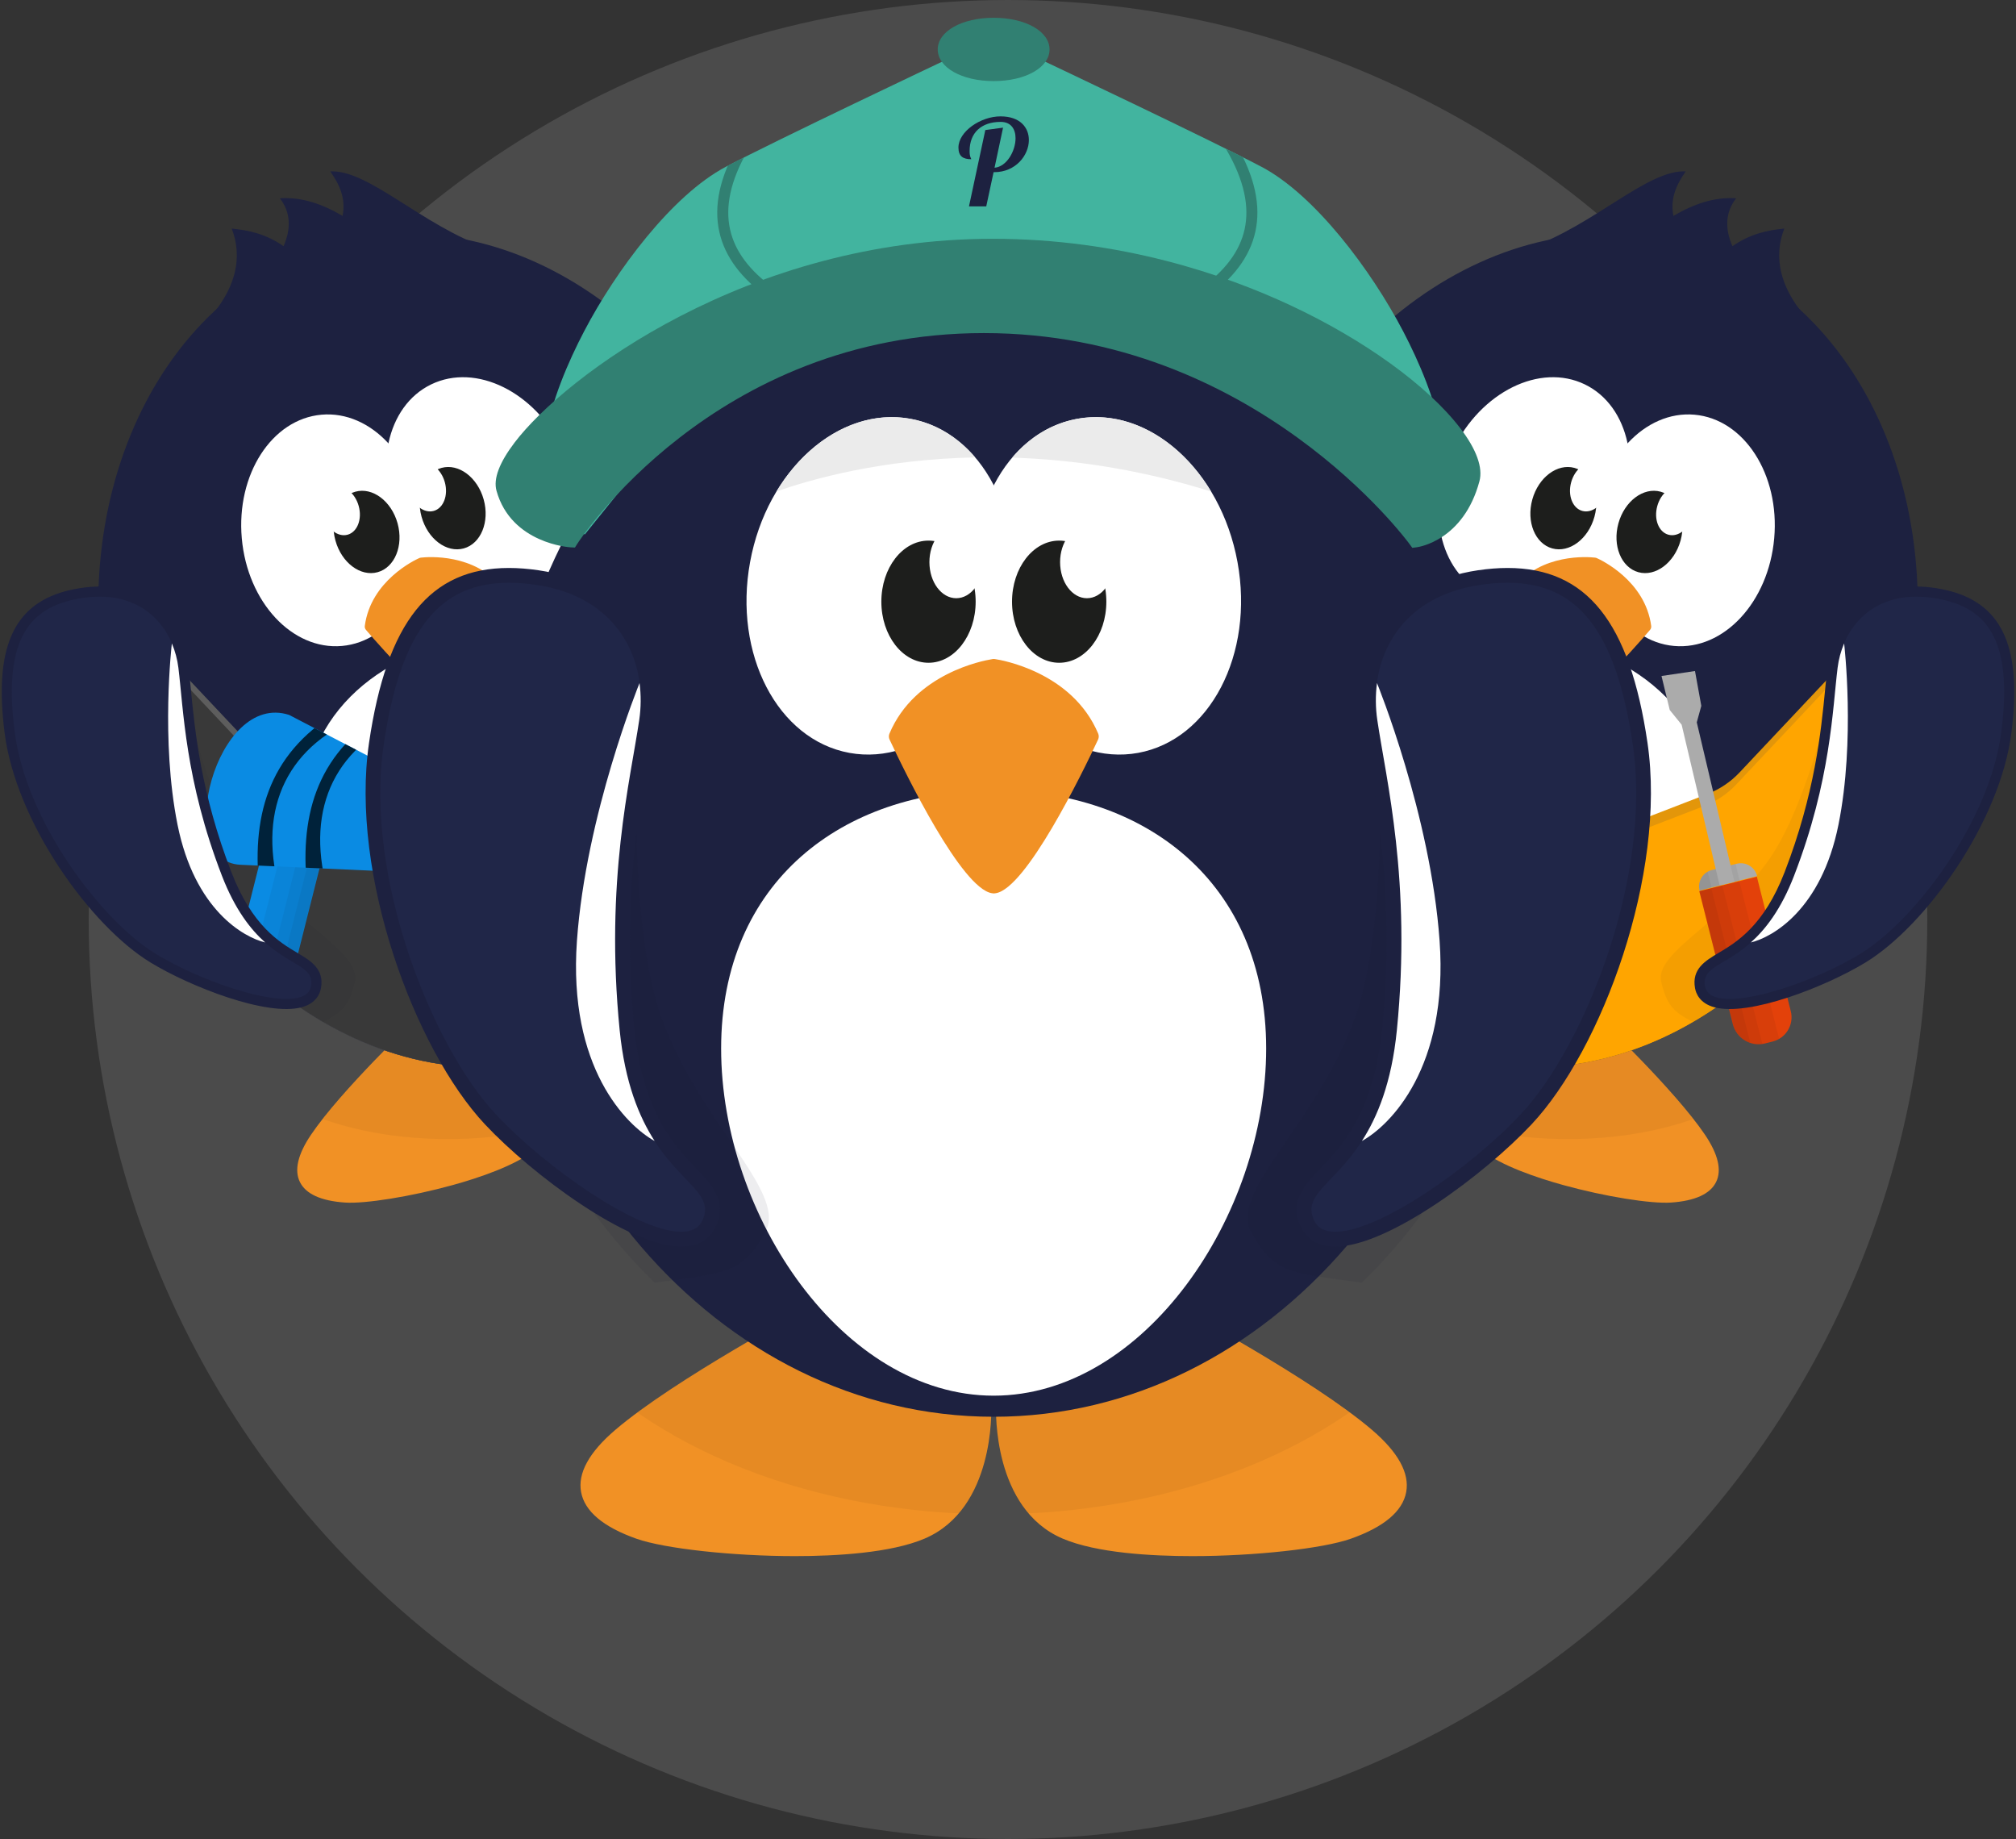 <?xml version="1.0" encoding="UTF-8" standalone="no"?>
<!DOCTYPE svg PUBLIC "-//W3C//DTD SVG 1.1//EN" "http://www.w3.org/Graphics/SVG/1.1/DTD/svg11.dtd">
<svg width="100%" height="100%" viewBox="0 0 250 228" version="1.1" xmlns="http://www.w3.org/2000/svg" xmlns:xlink="http://www.w3.org/1999/xlink" xml:space="preserve" xmlns:serif="http://www.serif.com/" style="fill-rule:evenodd;clip-rule:evenodd;stroke-linecap:round;stroke-linejoin:round;stroke-miterlimit:10;">
    <rect x="0" y="0" width="250" height="228" fill="#333333" stroke="none"/>
    <g transform="matrix(1,0,0,1,-13.283,0)">
        <circle cx="138.283" cy="114" r="114" style="fill:white;fill-opacity:0.12;"/>
    </g>
    <g transform="matrix(0.449,0.124,-0.124,0.449,-127.928,-77.211)">
        <g id="Layer-1" serif:id="Layer 1" transform="matrix(2.068,0,0,2.068,576.902,-41.609)">
            <g transform="matrix(1,0,0,1,105.012,133.271)">
                <path d="M0,22.206C-3.567,22.206 -8.445,21.937 -11.428,20.659C-17.58,18.023 -17.291,9.374 -17.276,9.007C-17.267,8.783 -17.143,8.58 -16.948,8.469L-2.304,0.086C-2.203,0.029 -2.092,0 -1.979,0C-1.874,0 -1.77,0.025 -1.674,0.077C-1.175,0.343 10.602,6.647 15.813,11.102C18.117,13.07 19.128,14.912 18.819,16.574C18.504,18.266 16.864,19.645 13.946,20.676C11.474,21.548 5.479,22.206 0.001,22.206L0,22.206Z" style="fill:rgb(241,145,37);fill-rule:nonzero;"/>
                <g transform="matrix(0.829,0,0,0.71,-94.776,-111.195)">
                    <clipPath id="_clip1">
                        <path d="M114.287,187.912C109.986,187.912 104.104,187.533 100.506,185.733C93.088,182.02 93.436,169.837 93.455,169.32C93.465,169.004 93.615,168.718 93.85,168.562L111.509,156.753C111.631,156.673 111.764,156.632 111.901,156.632C112.027,156.632 112.153,156.667 112.268,156.741C112.87,157.115 127.072,165.995 133.355,172.271C136.134,175.043 137.353,177.638 136.98,179.979C136.6,182.362 134.623,184.305 131.104,185.757C128.123,186.985 120.894,187.912 114.288,187.912L114.287,187.912Z"/>
                    </clipPath>
                    <g clip-path="url(#_clip1)">
                        <ellipse cx="93.197" cy="140.626" rx="52.948" ry="42.073" style="fill-opacity:0.047;"/>
                    </g>
                </g>
                <g transform="matrix(1.079,0,0,1.079,-1.922,17.736)">
                    <clipPath id="_clip2">
                        <path d="M4.96,-28.103C2.123,-28.103 -1.757,-28.317 -4.13,-29.333C-9.023,-31.43 -8.794,-38.31 -8.782,-38.603C-8.775,-38.78 -8.676,-38.942 -8.52,-39.03L3.127,-45.698C3.208,-45.744 3.297,-45.767 3.386,-45.767C3.47,-45.767 3.553,-45.747 3.629,-45.706C4.025,-45.493 13.394,-40.479 17.539,-36.936C19.371,-35.37 20.176,-33.905 19.93,-32.583C19.679,-31.237 18.375,-30.14 16.054,-29.32C14.087,-28.626 9.319,-28.103 4.961,-28.103L4.96,-28.103Z"/>
                    </clipPath>
                    <g clip-path="url(#_clip2)">
                        <path d="M0,-16.433L-14.646,-8.05C-14.646,-8.05 -14.835,-3.435 -12.626,0C-3.216,-0.523 5.581,-3.589 13.205,-8.579C7.465,-12.449 0,-16.433 0,-16.433" style="fill:rgb(223,135,32);fill-rule:nonzero;"/>
                    </g>
                </g>
            </g>
            <g transform="matrix(1,0,0,1,70.032,133.271)">
                <path d="M0,22.206C-5.478,22.206 -11.474,21.548 -13.946,20.676C-16.864,19.645 -18.504,18.266 -18.819,16.574C-19.128,14.912 -18.117,13.07 -15.813,11.102C-10.601,6.647 1.175,0.343 1.673,0.077C1.769,0.025 1.875,0 1.98,0C2.092,0 2.204,0.029 2.303,0.086L16.949,8.469C17.144,8.58 17.267,8.783 17.276,9.007C17.292,9.374 17.58,18.023 11.428,20.659C8.446,21.937 3.567,22.206 0,22.206" style="fill:rgb(241,145,37);fill-rule:nonzero;"/>
                <g transform="matrix(0.829,0,0,0.71,-59.796,-111.195)">
                    <clipPath id="_clip3">
                        <path d="M72.106,187.912C65.5,187.912 58.27,186.985 55.289,185.757C51.771,184.305 49.793,182.362 49.413,179.979C49.04,177.638 50.26,175.043 53.038,172.271C59.323,165.995 73.523,157.115 74.124,156.741C74.239,156.667 74.367,156.632 74.494,156.632C74.629,156.632 74.764,156.673 74.883,156.753L92.544,168.562C92.78,168.718 92.928,169.004 92.939,169.32C92.958,169.837 93.305,182.02 85.887,185.733C82.291,187.533 76.408,187.912 72.106,187.912"/>
                    </clipPath>
                    <g clip-path="url(#_clip3)">
                        <ellipse cx="93.197" cy="140.626" rx="52.948" ry="42.073" style="fill-opacity:0.047;"/>
                    </g>
                </g>
                <g transform="matrix(-0.867,0.666,0.666,0.867,8.836,15.267)">
                    <clipPath id="_clip4">
                        <path d="M-0.895,-28.678C2.428,-31.231 5.759,-34.426 6.852,-36.107C8.143,-38.092 8.495,-39.694 7.898,-40.867C7.31,-42.02 5.837,-42.666 3.522,-42.786C-1.716,-43.059 -11.799,-41.394 -12.225,-41.324C-12.309,-41.311 -12.384,-41.276 -12.448,-41.227C-12.516,-41.175 -12.57,-41.106 -12.604,-41.024L-17.582,-29.112C-17.649,-28.953 -17.629,-28.772 -17.53,-28.632C-17.369,-28.402 -13.511,-23.021 -8.55,-24.289C-6.144,-24.904 -3.06,-27.015 -0.895,-28.678"/>
                    </clipPath>
                    <g clip-path="url(#_clip4)">
                        <path d="M-3.546,-15.228C-3.546,-15.228 4.801,-16.617 11.711,-17.046C8.705,-8.444 3.598,-0.653 -3.546,5.495C-7.39,4.117 -10.052,0.343 -10.052,0.343L-3.546,-15.228Z" style="fill:rgb(223,135,32);fill-rule:nonzero;"/>
                    </g>
                </g>
            </g>
            <g transform="matrix(1,0,0,1.061,131.431,88.923)">
                <path d="M0,-0.001C0,-28.264 -19.658,-51.176 -43.908,-51.176C-68.159,-51.176 -87.817,-28.264 -87.817,-0.001C-87.817,28.263 -68.159,51.175 -43.908,51.175C-19.658,51.175 0,28.263 0,-0.001" style="fill:rgb(29,33,64);fill-rule:nonzero;"/>
                <g>
                    <clipPath id="_clip5">
                        <path d="M0,-0.001C0,-28.264 -19.658,-51.176 -43.908,-51.176C-68.159,-51.176 -87.817,-28.264 -87.817,-0.001C-87.817,28.263 -68.159,51.175 -43.908,51.175C-19.658,51.175 0,28.263 0,-0.001"/>
                    </clipPath>
                    <g clip-path="url(#_clip5)">
                        <g transform="matrix(1,0,0,0.943,-19.924,28)">
                            <path d="M0,-7.814C0,-22.526 -10.738,-30.544 -23.984,-30.544C-37.231,-30.544 -47.969,-22.526 -47.969,-7.814C-47.969,6.897 -37.231,22.73 -23.984,22.73C-10.738,22.73 0,6.897 0,-7.814" style="fill:white;fill-rule:nonzero;"/>
                        </g>
                        <g transform="matrix(0.71,0,0,0.669,-120.784,-67.836)">
                            <path d="M209.202,89.447L157,89.447C157,89.447 147.643,107.158 143.746,114.535C142.645,116.619 141.091,118.429 139.199,119.834C134.662,123.201 125.625,129.906 118.489,135.202C112.432,139.696 104.146,139.696 98.089,135.202C90.998,129.94 82.031,123.286 77.466,119.899C75.524,118.458 73.986,116.54 73.001,114.331C69.658,106.837 61.9,89.447 61.9,89.447L11,89.447L11,199.695L209.202,199.695L209.202,89.447Z" style="fill:rgb(227,150,10);"/>
                        </g>
                        <g transform="matrix(0.71,0,0,0.669,-120.784,-66.326)">
                            <path d="M209.202,89.447L157,89.447C157,89.447 147.643,107.158 143.746,114.535C142.645,116.619 141.091,118.429 139.199,119.834C134.662,123.201 125.625,129.906 118.489,135.202C112.432,139.696 104.146,139.696 98.089,135.202C90.998,129.94 82.031,123.286 77.466,119.899C75.524,118.458 73.986,116.54 73.001,114.331C69.658,106.837 61.9,89.447 61.9,89.447L11,89.447L11,199.695L209.202,199.695L209.202,89.447Z" style="fill:rgb(255,165,0);"/>
                        </g>
                        <g transform="matrix(1,0,0,0.943,4.371,25.847)">
                            <path d="M0,-24.305C0,-29.553 -0.681,-34.616 -1.939,-39.382L-14.541,-37.69C-14.541,-37.69 -13.155,-18.709 -16.186,-9.104C-19.216,0.501 -27.634,7.014 -25.623,10.594C-23.611,14.174 -22.452,14.188 -15.872,15.077C-6.176,5.689 0,-8.466 0,-24.305" style="fill:rgb(20,22,42);fill-opacity:0.043;fill-rule:nonzero;"/>
                        </g>
                        <g transform="matrix(-1,0,0,0.943,-89.615,25.847)">
                            <path d="M0,-24.305C0,-29.553 -0.681,-34.616 -1.939,-39.382L-14.541,-37.69C-14.541,-37.69 -13.155,-18.709 -16.186,-9.104C-19.216,0.501 -27.634,7.014 -25.623,10.594C-23.611,14.174 -22.452,14.188 -15.872,15.077C-6.176,5.689 0,-8.466 0,-24.305" style="fill:rgb(20,22,42);fill-opacity:0.043;fill-rule:nonzero;"/>
                        </g>
                    </g>
                </g>
            </g>
            <g transform="matrix(1,0,0,1,88.946,68.009)">
                <path d="M0,4.186C-1.486,12.302 -7.809,17.945 -14.121,16.789C-20.434,15.632 -24.347,8.116 -22.86,-0.001C-21.374,-8.117 -15.051,-13.759 -8.738,-12.603C-2.426,-11.447 1.486,-3.93 0,4.186" style="fill:white;fill-rule:nonzero;"/>
            </g>
            <g transform="matrix(1,0,0,1,86.124,68.009)">
                <path d="M0,4.186C1.486,12.302 7.809,17.945 14.121,16.789C20.434,15.632 24.347,8.116 22.86,-0.001C21.373,-8.117 15.051,-13.759 8.738,-12.603C2.426,-11.447 -1.487,-3.93 0,4.186" style="fill:white;fill-rule:nonzero;"/>
            </g>
            <g transform="matrix(1,0,0,1,97.441,71.495)">
                <path d="M0,0C0,2.969 -1.858,5.375 -4.15,5.375C-6.442,5.375 -8.301,2.969 -8.301,0C-8.301,-2.969 -6.442,-5.375 -4.15,-5.375C-1.858,-5.375 0,-2.969 0,0" style="fill:rgb(29,30,28);fill-rule:nonzero;"/>
            </g>
            <g transform="matrix(1,0,0,1,85.939,71.495)">
                <path d="M0,0C0,2.969 -1.858,5.375 -4.15,5.375C-6.442,5.375 -8.3,2.969 -8.3,0C-8.3,-2.969 -6.442,-5.375 -4.15,-5.375C-1.858,-5.375 0,-2.969 0,0" style="fill:rgb(29,30,28);fill-rule:nonzero;"/>
            </g>
            <g transform="matrix(1,0,0,1,87.522,76.536)">
                <path d="M0,20.629C-0.055,20.629 -0.107,20.623 -0.157,20.61C-2.824,20.181 -7.708,10.188 -9.159,7.093C-9.238,6.926 -9.242,6.733 -9.169,6.563C-6.937,1.275 -0.946,0.148 -0.166,0.022C-0.112,0.007 -0.056,0 0.002,0C0.029,0 0.057,0.002 0.084,0.005C0.105,0.007 0.126,0.01 0.147,0.014C0.66,0.091 6.909,1.136 9.2,6.563C9.272,6.733 9.269,6.926 9.19,7.093C7.738,10.189 2.851,20.19 0.186,20.611C0.136,20.623 0.084,20.629 0.031,20.629L0,20.629Z" style="fill:rgb(241,145,37);fill-rule:nonzero;"/>
            </g>
            <g transform="matrix(0.617,-0.35,0.334,0.588,-31.604,92.302)">
                <path d="M171.172,132.978L160.398,132.978C160.398,132.978 160.398,150.266 160.398,159.089C160.398,161.879 162.551,164.14 165.207,164.14C165.683,164.14 166.165,164.14 166.638,164.14C169.142,164.14 171.172,162.008 171.172,159.378C171.172,150.649 171.172,132.978 171.172,132.978Z" style="fill:rgb(227,65,10);"/>
                <g>
                    <clipPath id="_clip6">
                        <path d="M171.172,132.978L160.398,132.978C160.398,132.978 160.398,150.266 160.398,159.089C160.398,161.879 162.551,164.14 165.207,164.14C165.683,164.14 166.165,164.14 166.638,164.14C169.142,164.14 171.172,162.008 171.172,159.378C171.172,150.649 171.172,132.978 171.172,132.978Z"/>
                    </clipPath>
                    <g clip-path="url(#_clip6)">
                        <g transform="matrix(0.702,-1.66533e-16,-1.11022e-16,1,47.732,-5.68434e-14)">
                            <rect x="160.398" y="132.978" width="10.774" height="31.162" style="fill-opacity:0.047;"/>
                        </g>
                        <g transform="matrix(0.403,-1.11022e-16,-1.66533e-16,1,95.732,-8.52651e-14)">
                            <rect x="160.398" y="132.978" width="10.774" height="31.162" style="fill-opacity:0.047;"/>
                        </g>
                        <g transform="matrix(0.202,-9.71445e-17,-2.77556e-16,1,128.065,-1.42109e-13)">
                            <rect x="160.398" y="132.978" width="10.774" height="31.162" style="fill-opacity:0.047;"/>
                        </g>
                    </g>
                </g>
            </g>
            <g transform="matrix(0.617,-0.35,-0.034,-0.061,17.341,178.521)">
                <path d="M171.172,132.978L160.398,132.978C160.398,141.243 160.72,149.169 161.294,155.013C161.867,160.857 162.645,164.14 163.456,164.14C164.915,164.14 166.656,164.14 168.114,164.14C168.925,164.14 169.703,160.857 170.277,155.013C170.85,149.169 171.172,141.243 171.172,132.978L171.172,132.978Z" style="fill:rgb(171,171,171);"/>
                <g>
                    <clipPath id="_clip7">
                        <path d="M171.172,132.978L160.398,132.978C160.398,141.243 160.72,149.169 161.294,155.013C161.867,160.857 162.645,164.14 163.456,164.14C164.915,164.14 166.656,164.14 168.114,164.14C168.925,164.14 169.703,160.857 170.277,155.013C170.85,149.169 171.172,141.243 171.172,132.978L171.172,132.978Z"/>
                    </clipPath>
                    <g clip-path="url(#_clip7)">
                        <g transform="matrix(0.702,-1.66533e-16,-1.11022e-16,1,47.732,-5.68434e-14)">
                            <rect x="160.398" y="132.978" width="10.774" height="31.162" style="fill-opacity:0.047;"/>
                        </g>
                        <g transform="matrix(0.403,-1.11022e-16,-1.66533e-16,1,95.732,-8.52651e-14)">
                            <rect x="160.398" y="132.978" width="10.774" height="31.162" style="fill-opacity:0.047;"/>
                        </g>
                        <g transform="matrix(0.202,-9.71445e-17,-2.77556e-16,1,128.065,-1.42109e-13)">
                            <rect x="160.398" y="132.978" width="10.774" height="31.162" style="fill-opacity:0.047;"/>
                        </g>
                    </g>
                </g>
            </g>
            <g transform="matrix(0.721,-0.395,0.341,0.622,-41.237,86.828)">
                <path d="M152.806,107.756L154.09,105.037L154.38,98.624L149.098,98.103L149.13,104.458L150.414,107.545L150.414,137.508L152.806,137.508L152.806,107.756Z" style="fill:rgb(171,171,171);"/>
            </g>
            <g transform="matrix(1,0,0,1,-0.598,0)">
                <g transform="matrix(1,0,0,1,4.969,-3.55271e-15)">
                    <g transform="matrix(1,0,0,1,113.225,69.179)">
                        <path d="M0,58.411C-1.488,58.411 -2.15,57.678 -2.442,57.062C-3.324,55.213 -2.179,54.019 -0.853,52.637C1.082,50.621 4.006,47.575 4.766,39.957C5.851,29.098 4.457,21.073 3.535,15.764C3.346,14.675 3.175,13.69 3.046,12.806C2.246,7.346 4.903,1.329 12.643,0.196C13.529,0.066 14.376,0 15.159,0C21.728,0 25.326,4.575 26.829,14.834C28.495,26.207 22.88,41.366 16.799,47.857C12.131,52.839 3.954,58.411 0,58.411" style="fill:rgb(32,38,72);fill-rule:nonzero;"/>
                    </g>
                    <g transform="matrix(1,0,0,1,128.385,128.241)">
                        <path d="M0,-59.713L-0.001,-59.713C-0.815,-59.713 -1.694,-59.645 -2.612,-59.51C-6.304,-58.97 -9.205,-57.272 -11.001,-54.6C-12.586,-52.242 -13.21,-49.246 -12.759,-46.162C-12.627,-45.266 -12.452,-44.257 -12.267,-43.188C-11.351,-37.913 -9.967,-29.941 -11.042,-19.17C-11.78,-11.775 -14.609,-8.827 -16.481,-6.876C-17.851,-5.45 -19.265,-3.975 -18.19,-1.719C-17.885,-1.077 -17.084,0 -15.16,0C-10.529,0 -2.007,-6.362 2.113,-10.76C8.297,-17.359 14.007,-32.766 12.313,-44.322C10.754,-54.966 6.957,-59.713 0,-59.713M-0.001,-58.411C6.012,-58.411 9.516,-54.436 11.025,-44.133C12.727,-32.519 6.76,-17.624 1.163,-11.65C-3.374,-6.807 -11.383,-1.302 -15.16,-1.302C-16.042,-1.302 -16.692,-1.602 -17.015,-2.28C-18.721,-5.862 -11.058,-5.906 -9.746,-19.041C-8.435,-32.175 -10.696,-41.071 -11.47,-46.351C-12.243,-51.63 -9.58,-57.173 -2.424,-58.222C-1.575,-58.346 -0.767,-58.411 -0.001,-58.411" style="fill:rgb(29,33,64);fill-rule:nonzero;"/>
                    </g>
                    <g transform="matrix(1,0,0,1,116.915,115.714)">
                        <path d="M0,-33.824C0.773,-28.544 3.035,-19.649 1.724,-6.514C1.26,-1.872 0.003,1.13 -1.354,3.236L-1.353,3.236C1.132,1.865 6.279,-3.226 5.485,-14.375C4.694,-25.471 0.019,-36.952 -0.025,-37.06C-0.164,-35.997 -0.159,-34.906 0,-33.824" style="fill:white;fill-rule:nonzero;"/>
                    </g>
                </g>
                <g transform="matrix(-1,0,0,1,173.845,-3.55271e-15)">
                    <g transform="matrix(1,0,0,1,113.225,69.179)">
                        <path d="M0,58.411C-1.488,58.411 -2.15,57.678 -2.442,57.062C-3.324,55.213 -2.179,54.019 -0.853,52.637C1.082,50.621 4.006,47.575 4.766,39.957C5.851,29.098 4.457,21.073 3.535,15.764C3.346,14.675 3.175,13.69 3.046,12.806C2.246,7.346 4.903,1.329 12.643,0.196C13.529,0.066 14.376,0 15.159,0C21.728,0 25.326,4.575 26.829,14.834C28.495,26.207 22.88,41.366 16.799,47.857C12.131,52.839 3.954,58.411 0,58.411" style="fill:rgb(32,38,72);fill-rule:nonzero;"/>
                    </g>
                    <g transform="matrix(1,0,0,1,128.385,128.241)">
                        <path d="M0,-59.713L-0.001,-59.713C-0.815,-59.713 -1.694,-59.645 -2.612,-59.51C-6.304,-58.97 -9.205,-57.272 -11.001,-54.6C-12.586,-52.242 -13.21,-49.246 -12.759,-46.162C-12.627,-45.266 -12.452,-44.257 -12.267,-43.188C-11.351,-37.913 -9.967,-29.941 -11.042,-19.17C-11.78,-11.775 -14.609,-8.827 -16.481,-6.876C-17.851,-5.45 -19.265,-3.975 -18.19,-1.719C-17.885,-1.077 -17.084,0 -15.16,0C-10.529,0 -2.007,-6.362 2.113,-10.76C8.297,-17.359 14.007,-32.766 12.313,-44.322C10.754,-54.966 6.957,-59.713 0,-59.713M-0.001,-58.411C6.012,-58.411 9.516,-54.436 11.025,-44.133C12.727,-32.519 6.76,-17.624 1.163,-11.65C-3.374,-6.807 -11.383,-1.302 -15.16,-1.302C-16.042,-1.302 -16.692,-1.602 -17.015,-2.28C-18.721,-5.862 -11.058,-5.906 -9.746,-19.041C-8.435,-32.175 -10.696,-41.071 -11.47,-46.351C-12.243,-51.63 -9.58,-57.173 -2.424,-58.222C-1.575,-58.346 -0.767,-58.411 -0.001,-58.411" style="fill:rgb(29,33,64);fill-rule:nonzero;"/>
                    </g>
                    <g transform="matrix(1,0,0,1,116.915,115.714)">
                        <path d="M0,-33.824C0.773,-28.544 3.035,-19.649 1.724,-6.514C1.26,-1.872 0.003,1.13 -1.354,3.236L-1.353,3.236C1.132,1.865 6.279,-3.226 5.485,-14.375C4.694,-25.471 0.019,-36.952 -0.025,-37.06C-0.164,-35.997 -0.159,-34.906 0,-33.824" style="fill:white;fill-rule:nonzero;"/>
                    </g>
                </g>
            </g>
            <g transform="matrix(1,0,0,1,98.092,68.015)">
                <path d="M0,0C0,1.753 -1.057,3.175 -2.36,3.175C-3.664,3.175 -4.722,1.753 -4.722,0C-4.722,-1.753 -3.664,-3.175 -2.36,-3.175C-1.057,-3.175 0,-1.753 0,0" style="fill:white;fill-rule:nonzero;"/>
            </g>
            <g transform="matrix(1,0,0,1,86.591,68.015)">
                <path d="M0,0C0,1.753 -1.057,3.175 -2.361,3.175C-3.665,3.175 -4.722,1.753 -4.722,0C-4.722,-1.753 -3.665,-3.175 -2.361,-3.175C-1.057,-3.175 0,-1.753 0,0" style="fill:white;fill-rule:nonzero;"/>
            </g>
        </g>
        <g transform="matrix(1.468,0,0,1.468,576.885,9.511)">
            <path d="M120.362,1.133C113.592,2.636 106.989,14.932 96.611,22.135L120.362,19.77L149.984,21.832C142.216,17.234 139.808,11.719 140.355,6.362C137.446,7.496 134.612,8.951 132.142,11.954C129.938,9.229 129.255,6.386 130.473,3.398C126.553,4.202 123.291,6.48 120.362,9.506C118.892,6.557 119.409,3.822 120.362,1.133Z" style="fill:rgb(29,33,64);"/>
        </g>
    </g>
    <g transform="matrix(-0.449,0.124,0.124,0.449,377.928,-77.211)">
        <g id="Layer-11" serif:id="Layer 1" transform="matrix(2.068,0,0,2.068,576.902,-41.609)">
            <g transform="matrix(1,0,0,1,105.012,133.271)">
                <path d="M0,22.206C-3.567,22.206 -8.445,21.937 -11.428,20.659C-17.58,18.023 -17.291,9.374 -17.276,9.007C-17.267,8.783 -17.143,8.58 -16.948,8.469L-2.304,0.086C-2.203,0.029 -2.092,0 -1.979,0C-1.874,0 -1.77,0.025 -1.674,0.077C-1.175,0.343 10.602,6.647 15.813,11.102C18.117,13.07 19.128,14.912 18.819,16.574C18.504,18.266 16.864,19.645 13.946,20.676C11.474,21.548 5.479,22.206 0.001,22.206L0,22.206Z" style="fill:rgb(241,145,37);fill-rule:nonzero;"/>
                <g transform="matrix(0.829,0,0,0.71,-94.776,-111.195)">
                    <clipPath id="_clip8">
                        <path d="M114.287,187.912C109.986,187.912 104.104,187.533 100.506,185.733C93.088,182.02 93.436,169.837 93.455,169.32C93.465,169.004 93.615,168.718 93.85,168.562L111.509,156.753C111.631,156.673 111.764,156.632 111.901,156.632C112.027,156.632 112.153,156.667 112.268,156.741C112.87,157.115 127.072,165.995 133.355,172.271C136.134,175.043 137.353,177.638 136.98,179.979C136.6,182.362 134.623,184.305 131.104,185.757C128.123,186.985 120.894,187.912 114.288,187.912L114.287,187.912Z"/>
                    </clipPath>
                    <g clip-path="url(#_clip8)">
                        <ellipse cx="93.197" cy="140.626" rx="52.948" ry="42.073" style="fill-opacity:0.047;"/>
                    </g>
                </g>
                <g transform="matrix(1.079,0,0,1.079,-1.922,17.736)">
                    <clipPath id="_clip9">
                        <path d="M4.96,-28.103C2.123,-28.103 -1.757,-28.317 -4.13,-29.333C-9.023,-31.43 -8.794,-38.31 -8.782,-38.603C-8.775,-38.78 -8.676,-38.942 -8.52,-39.03L3.127,-45.698C3.208,-45.744 3.297,-45.767 3.386,-45.767C3.47,-45.767 3.553,-45.747 3.629,-45.706C4.025,-45.493 13.394,-40.479 17.539,-36.936C19.371,-35.37 20.176,-33.905 19.93,-32.583C19.679,-31.237 18.375,-30.14 16.054,-29.32C14.087,-28.626 9.319,-28.103 4.961,-28.103L4.96,-28.103Z"/>
                    </clipPath>
                    <g clip-path="url(#_clip9)">
                        <path d="M0,-16.433L-14.646,-8.05C-14.646,-8.05 -14.835,-3.435 -12.626,0C-3.216,-0.523 5.581,-3.589 13.205,-8.579C7.465,-12.449 0,-16.433 0,-16.433" style="fill:rgb(223,135,32);fill-rule:nonzero;"/>
                    </g>
                </g>
            </g>
            <g transform="matrix(1,0,0,1,70.032,133.271)">
                <path d="M0,22.206C-5.478,22.206 -11.474,21.548 -13.946,20.676C-16.864,19.645 -18.504,18.266 -18.819,16.574C-19.128,14.912 -18.117,13.07 -15.813,11.102C-10.601,6.647 1.175,0.343 1.673,0.077C1.769,0.025 1.875,0 1.98,0C2.092,0 2.204,0.029 2.303,0.086L16.949,8.469C17.144,8.58 17.267,8.783 17.276,9.007C17.292,9.374 17.58,18.023 11.428,20.659C8.446,21.937 3.567,22.206 0,22.206" style="fill:rgb(241,145,37);fill-rule:nonzero;"/>
                <g transform="matrix(0.829,0,0,0.71,-59.796,-111.195)">
                    <clipPath id="_clip10">
                        <path d="M72.106,187.912C65.5,187.912 58.27,186.985 55.289,185.757C51.771,184.305 49.793,182.362 49.413,179.979C49.04,177.638 50.26,175.043 53.038,172.271C59.323,165.995 73.523,157.115 74.124,156.741C74.239,156.667 74.367,156.632 74.494,156.632C74.629,156.632 74.764,156.673 74.883,156.753L92.544,168.562C92.78,168.718 92.928,169.004 92.939,169.32C92.958,169.837 93.305,182.02 85.887,185.733C82.291,187.533 76.408,187.912 72.106,187.912"/>
                    </clipPath>
                    <g clip-path="url(#_clip10)">
                        <ellipse cx="93.197" cy="140.626" rx="52.948" ry="42.073" style="fill-opacity:0.047;"/>
                    </g>
                </g>
                <g transform="matrix(-0.867,0.666,0.666,0.867,8.836,15.267)">
                    <clipPath id="_clip11">
                        <path d="M-0.895,-28.678C2.428,-31.231 5.759,-34.426 6.852,-36.107C8.143,-38.092 8.495,-39.694 7.898,-40.867C7.31,-42.02 5.837,-42.666 3.522,-42.786C-1.716,-43.059 -11.799,-41.394 -12.225,-41.324C-12.309,-41.311 -12.384,-41.276 -12.448,-41.227C-12.516,-41.175 -12.57,-41.106 -12.604,-41.024L-17.582,-29.112C-17.649,-28.953 -17.629,-28.772 -17.53,-28.632C-17.369,-28.402 -13.511,-23.021 -8.55,-24.289C-6.144,-24.904 -3.06,-27.015 -0.895,-28.678"/>
                    </clipPath>
                    <g clip-path="url(#_clip11)">
                        <path d="M-3.546,-15.228C-3.546,-15.228 4.801,-16.617 11.711,-17.046C8.705,-8.444 3.598,-0.653 -3.546,5.495C-7.39,4.117 -10.052,0.343 -10.052,0.343L-3.546,-15.228Z" style="fill:rgb(223,135,32);fill-rule:nonzero;"/>
                    </g>
                </g>
            </g>
            <g transform="matrix(1,0,0,1.061,131.431,88.923)">
                <path d="M0,-0.001C0,-28.264 -19.658,-51.176 -43.908,-51.176C-68.159,-51.176 -87.817,-28.264 -87.817,-0.001C-87.817,28.263 -68.159,51.175 -43.908,51.175C-19.658,51.175 0,28.263 0,-0.001" style="fill:rgb(29,33,64);fill-rule:nonzero;"/>
                <g>
                    <clipPath id="_clip12">
                        <path d="M0,-0.001C0,-28.264 -19.658,-51.176 -43.908,-51.176C-68.159,-51.176 -87.817,-28.264 -87.817,-0.001C-87.817,28.263 -68.159,51.175 -43.908,51.175C-19.658,51.175 0,28.263 0,-0.001"/>
                    </clipPath>
                    <g clip-path="url(#_clip12)">
                        <g transform="matrix(1,0,0,0.943,-19.924,28)">
                            <path d="M0,-7.814C0,-22.526 -10.738,-30.544 -23.984,-30.544C-37.231,-30.544 -47.969,-22.526 -47.969,-7.814C-47.969,6.897 -37.231,22.73 -23.984,22.73C-10.738,22.73 0,6.897 0,-7.814" style="fill:white;fill-rule:nonzero;"/>
                        </g>
                        <g transform="matrix(0.71,0,0,0.669,-120.784,-67.836)">
                            <path d="M209.202,89.447L157,89.447C157,89.447 147.643,107.158 143.746,114.535C142.645,116.619 141.091,118.429 139.199,119.834C134.662,123.201 125.625,129.906 118.489,135.202C112.432,139.696 104.146,139.696 98.089,135.202C90.998,129.94 82.031,123.286 77.466,119.899C75.524,118.458 73.986,116.54 73.001,114.331C69.658,106.837 61.9,89.447 61.9,89.447L11,89.447L11,199.695L209.202,199.695L209.202,89.447Z" style="fill:rgb(93,93,93);"/>
                        </g>
                        <g transform="matrix(0.71,0,0,0.669,-120.784,-66.326)">
                            <path d="M209.202,89.447L157,89.447C157,89.447 147.643,107.158 143.746,114.535C142.645,116.619 141.091,118.429 139.199,119.834C134.662,123.201 125.625,129.906 118.489,135.202C112.432,139.696 104.146,139.696 98.089,135.202C90.998,129.94 82.031,123.286 77.466,119.899C75.524,118.458 73.986,116.54 73.001,114.331C69.658,106.837 61.9,89.447 61.9,89.447L11,89.447L11,199.695L209.202,199.695L209.202,89.447Z" style="fill:rgb(57,57,57);"/>
                        </g>
                        <g transform="matrix(1,0,0,0.943,4.371,25.847)">
                            <path d="M0,-24.305C0,-29.553 -0.681,-34.616 -1.939,-39.382L-14.541,-37.69C-14.541,-37.69 -13.155,-18.709 -16.186,-9.104C-19.216,0.501 -27.634,7.014 -25.623,10.594C-23.611,14.174 -22.452,14.188 -15.872,15.077C-6.176,5.689 0,-8.466 0,-24.305" style="fill:rgb(20,22,42);fill-opacity:0.043;fill-rule:nonzero;"/>
                        </g>
                        <g transform="matrix(-1,0,0,0.943,-89.615,25.847)">
                            <path d="M0,-24.305C0,-29.553 -0.681,-34.616 -1.939,-39.382L-14.541,-37.69C-14.541,-37.69 -13.155,-18.709 -16.186,-9.104C-19.216,0.501 -27.634,7.014 -25.623,10.594C-23.611,14.174 -22.452,14.188 -15.872,15.077C-6.176,5.689 0,-8.466 0,-24.305" style="fill:rgb(20,22,42);fill-opacity:0.043;fill-rule:nonzero;"/>
                        </g>
                    </g>
                </g>
            </g>
            <g transform="matrix(1,0,0,1,88.946,68.009)">
                <path d="M0,4.186C-1.486,12.302 -7.809,17.945 -14.121,16.789C-20.434,15.632 -24.347,8.116 -22.86,-0.001C-21.374,-8.117 -15.051,-13.759 -8.738,-12.603C-2.426,-11.447 1.486,-3.93 0,4.186" style="fill:white;fill-rule:nonzero;"/>
            </g>
            <g transform="matrix(1,0,0,1,86.124,68.009)">
                <path d="M0,4.186C1.486,12.302 7.809,17.945 14.121,16.789C20.434,15.632 24.347,8.116 22.86,-0.001C21.373,-8.117 15.051,-13.759 8.738,-12.603C2.426,-11.447 -1.487,-3.93 0,4.186" style="fill:white;fill-rule:nonzero;"/>
            </g>
            <g transform="matrix(1,0,0,1,97.441,71.495)">
                <path d="M0,0C0,2.969 -1.858,5.375 -4.15,5.375C-6.442,5.375 -8.301,2.969 -8.301,0C-8.301,-2.969 -6.442,-5.375 -4.15,-5.375C-1.858,-5.375 0,-2.969 0,0" style="fill:rgb(29,30,28);fill-rule:nonzero;"/>
            </g>
            <g transform="matrix(1,0,0,1,85.939,71.495)">
                <path d="M0,0C0,2.969 -1.858,5.375 -4.15,5.375C-6.442,5.375 -8.3,2.969 -8.3,0C-8.3,-2.969 -6.442,-5.375 -4.15,-5.375C-1.858,-5.375 0,-2.969 0,0" style="fill:rgb(29,30,28);fill-rule:nonzero;"/>
            </g>
            <g transform="matrix(1,0,0,1,87.522,76.536)">
                <path d="M0,20.629C-0.055,20.629 -0.107,20.623 -0.157,20.61C-2.824,20.181 -7.708,10.188 -9.159,7.093C-9.238,6.926 -9.242,6.733 -9.169,6.563C-6.937,1.275 -0.946,0.148 -0.166,0.022C-0.112,0.007 -0.056,0 0.002,0C0.029,0 0.057,0.002 0.084,0.005C0.105,0.007 0.126,0.01 0.147,0.014C0.66,0.091 6.909,1.136 9.2,6.563C9.272,6.733 9.269,6.926 9.19,7.093C7.738,10.189 2.851,20.19 0.186,20.611C0.136,20.623 0.084,20.629 0.031,20.629L0,20.629Z" style="fill:rgb(241,145,37);fill-rule:nonzero;"/>
            </g>
            <g transform="matrix(0.617,-0.35,0.334,0.588,-33.764,87.743)">
                <path d="M171.172,132.978L160.398,132.978C160.398,132.978 160.398,150.266 160.398,159.089C160.398,161.879 162.551,164.14 165.207,164.14C165.683,164.14 166.165,164.14 166.638,164.14C169.142,164.14 171.172,162.008 171.172,159.378C171.172,150.649 171.172,132.978 171.172,132.978Z" style="fill:rgb(10,139,227);"/>
                <g>
                    <clipPath id="_clip13">
                        <path d="M171.172,132.978L160.398,132.978C160.398,132.978 160.398,150.266 160.398,159.089C160.398,161.879 162.551,164.14 165.207,164.14C165.683,164.14 166.165,164.14 166.638,164.14C169.142,164.14 171.172,162.008 171.172,159.378C171.172,150.649 171.172,132.978 171.172,132.978Z"/>
                    </clipPath>
                    <g clip-path="url(#_clip13)">
                        <g transform="matrix(0.702,-1.66533e-16,-1.11022e-16,1,47.732,-5.68434e-14)">
                            <rect x="160.398" y="132.978" width="10.774" height="31.162" style="fill-opacity:0.047;"/>
                        </g>
                        <g transform="matrix(0.403,-1.11022e-16,-1.66533e-16,1,95.732,-8.52651e-14)">
                            <rect x="160.398" y="132.978" width="10.774" height="31.162" style="fill-opacity:0.047;"/>
                        </g>
                        <g transform="matrix(0.202,-9.71445e-17,-2.77556e-16,1,128.065,-1.42109e-13)">
                            <rect x="160.398" y="132.978" width="10.774" height="31.162" style="fill-opacity:0.047;"/>
                        </g>
                    </g>
                </g>
            </g>
            <g transform="matrix(-0.866,0.572,0.572,0.866,80.309,-2.75)">
                <path d="M55.905,95.968L26.88,91.132C17.327,91.132 18.691,112.931 26.88,110.671L55.905,102.661L55.905,95.968Z" style="fill:rgb(10,139,227);"/>
                <g>
                    <clipPath id="_clip14">
                        <path d="M55.905,95.968L26.88,91.132C17.327,91.132 18.691,112.931 26.88,110.671L55.905,102.661L55.905,95.968Z"/>
                    </clipPath>
                    <g clip-path="url(#_clip14)">
                        <g transform="matrix(0.996,0.088,-0.088,0.996,16.386,-44.911)">
                            <path d="M29.965,132.051L27.721,132.051C21.824,140.257 23.135,148.329 27.721,156.342L30.909,156.342C23.818,148.332 23.129,139.488 29.965,132.051Z" style="fill:rgb(0,34,58);"/>
                        </g>
                        <g transform="matrix(0.996,0.088,-0.088,0.996,22.03,-46.753)">
                            <path d="M29.965,132.051L27.721,132.051C21.824,140.257 23.135,148.329 27.721,156.342L30.909,156.342C23.818,148.332 23.129,139.488 29.965,132.051Z" style="fill:rgb(0,34,58);"/>
                        </g>
                    </g>
                </g>
            </g>
            <g transform="matrix(1,0,0,1,-0.598,0)">
                <g transform="matrix(1,0,0,1,4.969,-3.55271e-15)">
                    <g transform="matrix(1,0,0,1,113.225,69.179)">
                        <path d="M0,58.411C-1.488,58.411 -2.15,57.678 -2.442,57.062C-3.324,55.213 -2.179,54.019 -0.853,52.637C1.082,50.621 4.006,47.575 4.766,39.957C5.851,29.098 4.457,21.073 3.535,15.764C3.346,14.675 3.175,13.69 3.046,12.806C2.246,7.346 4.903,1.329 12.643,0.196C13.529,0.066 14.376,0 15.159,0C21.728,0 25.326,4.575 26.829,14.834C28.495,26.207 22.88,41.366 16.799,47.857C12.131,52.839 3.954,58.411 0,58.411" style="fill:rgb(32,38,72);fill-rule:nonzero;"/>
                    </g>
                    <g transform="matrix(1,0,0,1,128.385,128.241)">
                        <path d="M0,-59.713L-0.001,-59.713C-0.815,-59.713 -1.694,-59.645 -2.612,-59.51C-6.304,-58.97 -9.205,-57.272 -11.001,-54.6C-12.586,-52.242 -13.21,-49.246 -12.759,-46.162C-12.627,-45.266 -12.452,-44.257 -12.267,-43.188C-11.351,-37.913 -9.967,-29.941 -11.042,-19.17C-11.78,-11.775 -14.609,-8.827 -16.481,-6.876C-17.851,-5.45 -19.265,-3.975 -18.19,-1.719C-17.885,-1.077 -17.084,0 -15.16,0C-10.529,0 -2.007,-6.362 2.113,-10.76C8.297,-17.359 14.007,-32.766 12.313,-44.322C10.754,-54.966 6.957,-59.713 0,-59.713M-0.001,-58.411C6.012,-58.411 9.516,-54.436 11.025,-44.133C12.727,-32.519 6.76,-17.624 1.163,-11.65C-3.374,-6.807 -11.383,-1.302 -15.16,-1.302C-16.042,-1.302 -16.692,-1.602 -17.015,-2.28C-18.721,-5.862 -11.058,-5.906 -9.746,-19.041C-8.435,-32.175 -10.696,-41.071 -11.47,-46.351C-12.243,-51.63 -9.58,-57.173 -2.424,-58.222C-1.575,-58.346 -0.767,-58.411 -0.001,-58.411" style="fill:rgb(29,33,64);fill-rule:nonzero;"/>
                    </g>
                    <g transform="matrix(1,0,0,1,116.915,115.714)">
                        <path d="M0,-33.824C0.773,-28.544 3.035,-19.649 1.724,-6.514C1.26,-1.872 0.003,1.13 -1.354,3.236L-1.353,3.236C1.132,1.865 6.279,-3.226 5.485,-14.375C4.694,-25.471 0.019,-36.952 -0.025,-37.06C-0.164,-35.997 -0.159,-34.906 0,-33.824" style="fill:white;fill-rule:nonzero;"/>
                    </g>
                </g>
                <g transform="matrix(-1,0,0,1,173.845,-3.55271e-15)">
                    <g transform="matrix(1,0,0,1,113.225,69.179)">
                        <path d="M0,58.411C-1.488,58.411 -2.15,57.678 -2.442,57.062C-3.324,55.213 -2.179,54.019 -0.853,52.637C1.082,50.621 4.006,47.575 4.766,39.957C5.851,29.098 4.457,21.073 3.535,15.764C3.346,14.675 3.175,13.69 3.046,12.806C2.246,7.346 4.903,1.329 12.643,0.196C13.529,0.066 14.376,0 15.159,0C21.728,0 25.326,4.575 26.829,14.834C28.495,26.207 22.88,41.366 16.799,47.857C12.131,52.839 3.954,58.411 0,58.411" style="fill:rgb(32,38,72);fill-rule:nonzero;"/>
                    </g>
                    <g transform="matrix(1,0,0,1,128.385,128.241)">
                        <path d="M0,-59.713L-0.001,-59.713C-0.815,-59.713 -1.694,-59.645 -2.612,-59.51C-6.304,-58.97 -9.205,-57.272 -11.001,-54.6C-12.586,-52.242 -13.21,-49.246 -12.759,-46.162C-12.627,-45.266 -12.452,-44.257 -12.267,-43.188C-11.351,-37.913 -9.967,-29.941 -11.042,-19.17C-11.78,-11.775 -14.609,-8.827 -16.481,-6.876C-17.851,-5.45 -19.265,-3.975 -18.19,-1.719C-17.885,-1.077 -17.084,0 -15.16,0C-10.529,0 -2.007,-6.362 2.113,-10.76C8.297,-17.359 14.007,-32.766 12.313,-44.322C10.754,-54.966 6.957,-59.713 0,-59.713M-0.001,-58.411C6.012,-58.411 9.516,-54.436 11.025,-44.133C12.727,-32.519 6.76,-17.624 1.163,-11.65C-3.374,-6.807 -11.383,-1.302 -15.16,-1.302C-16.042,-1.302 -16.692,-1.602 -17.015,-2.28C-18.721,-5.862 -11.058,-5.906 -9.746,-19.041C-8.435,-32.175 -10.696,-41.071 -11.47,-46.351C-12.243,-51.63 -9.58,-57.173 -2.424,-58.222C-1.575,-58.346 -0.767,-58.411 -0.001,-58.411" style="fill:rgb(29,33,64);fill-rule:nonzero;"/>
                    </g>
                    <g transform="matrix(1,0,0,1,116.915,115.714)">
                        <path d="M0,-33.824C0.773,-28.544 3.035,-19.649 1.724,-6.514C1.26,-1.872 0.003,1.13 -1.354,3.236L-1.353,3.236C1.132,1.865 6.279,-3.226 5.485,-14.375C4.694,-25.471 0.019,-36.952 -0.025,-37.06C-0.164,-35.997 -0.159,-34.906 0,-33.824" style="fill:white;fill-rule:nonzero;"/>
                    </g>
                </g>
            </g>
            <g transform="matrix(1,0,0,1,98.092,68.015)">
                <path d="M0,0C0,1.753 -1.057,3.175 -2.36,3.175C-3.664,3.175 -4.722,1.753 -4.722,0C-4.722,-1.753 -3.664,-3.175 -2.36,-3.175C-1.057,-3.175 0,-1.753 0,0" style="fill:white;fill-rule:nonzero;"/>
            </g>
            <g transform="matrix(1,0,0,1,86.591,68.015)">
                <path d="M0,0C0,1.753 -1.057,3.175 -2.361,3.175C-3.665,3.175 -4.722,1.753 -4.722,0C-4.722,-1.753 -3.665,-3.175 -2.361,-3.175C-1.057,-3.175 0,-1.753 0,0" style="fill:white;fill-rule:nonzero;"/>
            </g>
        </g>
        <g transform="matrix(1.468,0,0,1.468,576.885,9.511)">
            <path d="M120.362,1.133C113.592,2.636 106.989,14.932 96.611,22.135L120.362,19.77L149.984,21.832C142.216,17.234 139.808,11.719 140.355,6.362C137.446,7.496 134.612,8.951 132.142,11.954C129.938,9.229 129.255,6.386 130.473,3.398C126.553,4.202 123.291,6.48 120.362,9.506C118.892,6.557 119.409,3.822 120.362,1.133Z" style="fill:rgb(29,33,64);"/>
        </g>
    </g>
    <g id="Layer-12" serif:id="Layer 1" transform="matrix(1.409,0,0,1.409,-0.099,-26.139)">
        <g transform="matrix(1,0,0,1,105.012,133.271)">
            <path d="M0,22.206C-3.567,22.206 -8.445,21.937 -11.428,20.659C-17.58,18.023 -17.291,9.374 -17.276,9.007C-17.267,8.783 -17.143,8.58 -16.948,8.469L-2.304,0.086C-2.203,0.029 -2.092,0 -1.979,0C-1.874,0 -1.77,0.025 -1.674,0.077C-1.175,0.343 10.602,6.647 15.813,11.102C18.117,13.07 19.128,14.912 18.819,16.574C18.504,18.266 16.864,19.645 13.946,20.676C11.474,21.548 5.479,22.206 0.001,22.206L0,22.206Z" style="fill:rgb(241,145,37);fill-rule:nonzero;"/>
            <g transform="matrix(0.829,0,0,0.71,-94.776,-111.195)">
                <clipPath id="_clip15">
                    <path d="M114.287,187.912C109.986,187.912 104.104,187.533 100.506,185.733C93.088,182.02 93.436,169.837 93.455,169.32C93.465,169.004 93.615,168.718 93.85,168.562L111.509,156.753C111.631,156.673 111.764,156.632 111.901,156.632C112.027,156.632 112.153,156.667 112.268,156.741C112.87,157.115 127.072,165.995 133.355,172.271C136.134,175.043 137.353,177.638 136.98,179.979C136.6,182.362 134.623,184.305 131.104,185.757C128.123,186.985 120.894,187.912 114.288,187.912L114.287,187.912Z"/>
                </clipPath>
                <g clip-path="url(#_clip15)">
                    <ellipse cx="93.197" cy="140.626" rx="52.948" ry="42.073" style="fill-opacity:0.047;"/>
                </g>
            </g>
            <g transform="matrix(1.079,0,0,1.079,-1.922,17.736)">
                <clipPath id="_clip16">
                    <path d="M4.96,-28.103C2.123,-28.103 -1.757,-28.317 -4.13,-29.333C-9.023,-31.43 -8.794,-38.31 -8.782,-38.603C-8.775,-38.78 -8.676,-38.942 -8.52,-39.03L3.127,-45.698C3.208,-45.744 3.297,-45.767 3.386,-45.767C3.47,-45.767 3.553,-45.747 3.629,-45.706C4.025,-45.493 13.394,-40.479 17.539,-36.936C19.371,-35.37 20.176,-33.905 19.93,-32.583C19.679,-31.237 18.375,-30.14 16.054,-29.32C14.087,-28.626 9.319,-28.103 4.961,-28.103L4.96,-28.103Z"/>
                </clipPath>
                <g clip-path="url(#_clip16)">
                    <path d="M0,-16.433L-14.646,-8.05C-14.646,-8.05 -14.835,-3.435 -12.626,0C-3.216,-0.523 5.581,-3.589 13.205,-8.579C7.465,-12.449 0,-16.433 0,-16.433" style="fill:rgb(223,135,32);fill-rule:nonzero;"/>
                </g>
            </g>
        </g>
        <g transform="matrix(1,0,0,1,70.032,133.271)">
            <path d="M0,22.206C-5.478,22.206 -11.474,21.548 -13.946,20.676C-16.864,19.645 -18.504,18.266 -18.819,16.574C-19.128,14.912 -18.117,13.07 -15.813,11.102C-10.601,6.647 1.175,0.343 1.673,0.077C1.769,0.025 1.875,0 1.98,0C2.092,0 2.204,0.029 2.303,0.086L16.949,8.469C17.144,8.58 17.267,8.783 17.276,9.007C17.292,9.374 17.58,18.023 11.428,20.659C8.446,21.937 3.567,22.206 0,22.206" style="fill:rgb(241,145,37);fill-rule:nonzero;"/>
            <g transform="matrix(0.829,0,0,0.71,-59.796,-111.195)">
                <clipPath id="_clip17">
                    <path d="M72.106,187.912C65.5,187.912 58.27,186.985 55.289,185.757C51.771,184.305 49.793,182.362 49.413,179.979C49.04,177.638 50.26,175.043 53.038,172.271C59.323,165.995 73.523,157.115 74.124,156.741C74.239,156.667 74.367,156.632 74.494,156.632C74.629,156.632 74.764,156.673 74.883,156.753L92.544,168.562C92.78,168.718 92.928,169.004 92.939,169.32C92.958,169.837 93.305,182.02 85.887,185.733C82.291,187.533 76.408,187.912 72.106,187.912"/>
                </clipPath>
                <g clip-path="url(#_clip17)">
                    <ellipse cx="93.197" cy="140.626" rx="52.948" ry="42.073" style="fill-opacity:0.047;"/>
                </g>
            </g>
            <g transform="matrix(-0.867,0.666,0.666,0.867,8.836,15.267)">
                <clipPath id="_clip18">
                    <path d="M-0.895,-28.678C2.428,-31.231 5.759,-34.426 6.852,-36.107C8.143,-38.092 8.495,-39.694 7.898,-40.867C7.31,-42.02 5.837,-42.666 3.522,-42.786C-1.716,-43.059 -11.799,-41.394 -12.225,-41.324C-12.309,-41.311 -12.384,-41.276 -12.448,-41.227C-12.516,-41.175 -12.57,-41.106 -12.604,-41.024L-17.582,-29.112C-17.649,-28.953 -17.629,-28.772 -17.53,-28.632C-17.369,-28.402 -13.511,-23.021 -8.55,-24.289C-6.144,-24.904 -3.06,-27.015 -0.895,-28.678"/>
                </clipPath>
                <g clip-path="url(#_clip18)">
                    <path d="M-3.546,-15.228C-3.546,-15.228 4.801,-16.617 11.711,-17.046C8.705,-8.444 3.598,-0.653 -3.546,5.495C-7.39,4.117 -10.052,0.343 -10.052,0.343L-3.546,-15.228Z" style="fill:rgb(223,135,32);fill-rule:nonzero;"/>
                </g>
            </g>
        </g>
        <g transform="matrix(1,0,0,1,131.431,92.04)">
            <path d="M0,-0.001C0,-28.264 -19.658,-51.176 -43.908,-51.176C-68.159,-51.176 -87.817,-28.264 -87.817,-0.001C-87.817,28.263 -68.159,51.175 -43.908,51.175C-19.658,51.175 0,28.263 0,-0.001" style="fill:rgb(29,33,64);fill-rule:nonzero;"/>
            <g transform="matrix(0.987,0.162,-0.162,0.987,-83.962,40.161)">
                <clipPath id="_clip19">
                    <path d="M198.35,-193.006C185.09,-217.964 156.98,-228.974 135.565,-217.597C114.15,-206.218 107.539,-176.761 120.799,-151.802C134.06,-126.843 162.17,-115.833 183.586,-127.211C205.002,-138.588 211.611,-168.045 198.35,-193.006"/>
                </clipPath>
                <g clip-path="url(#_clip19)">
                    <path d="M0,-50.888L-14.273,-53.925C-15.465,-49.277 -16.113,-44.356 -16.113,-39.258C-16.113,-21.68 -8.507,-6.177 3.076,3.037C11.934,-0.637 0.883,-13.314 -0.92,-22.577C-2.723,-31.842 0,-50.888 0,-50.888" style="fill:rgb(20,22,42);fill-opacity:0.392;fill-rule:nonzero;"/>
                </g>
            </g>
        </g>
        <g transform="matrix(1,0,0,1,88.946,68.009)">
            <path d="M0,4.186C-1.486,12.302 -7.809,17.945 -14.121,16.789C-20.434,15.632 -24.347,8.116 -22.86,-0.001C-21.374,-8.117 -15.051,-13.759 -8.738,-12.603C-2.426,-11.447 1.486,-3.93 0,4.186" style="fill:white;fill-rule:nonzero;"/>
        </g>
        <g transform="matrix(1,0,0,1,86.124,68.009)">
            <path d="M0,4.186C1.486,12.302 7.809,17.945 14.121,16.789C20.434,15.632 24.347,8.116 22.86,-0.001C21.373,-8.117 15.051,-13.759 8.738,-12.603C2.426,-11.447 -1.487,-3.93 0,4.186" style="fill:white;fill-rule:nonzero;"/>
        </g>
        <g transform="matrix(1,0,0,1,111.507,118.629)">
            <path d="M0,-7.814C0,-22.526 -10.738,-30.544 -23.984,-30.544C-37.231,-30.544 -47.969,-22.526 -47.969,-7.814C-47.969,6.897 -37.231,22.73 -23.984,22.73C-10.738,22.73 0,6.897 0,-7.814" style="fill:white;fill-rule:nonzero;"/>
        </g>
        <g transform="matrix(1,0,0,1,51.06,21.714)">
            <path d="M0,43.591C-5.883,40.255 -2.273,31.153 0.402,26.023C3.24,20.583 8.198,13.989 12.879,11.52C17.336,9.169 32.039,2.211 32.187,2.141L36.463,-0.272L40.779,2.162C40.887,2.211 55.589,9.169 60.046,11.52C64.726,13.988 69.685,20.583 72.522,26.023C75.197,31.153 78.808,40.255 72.925,43.591L72.443,43.863L61.821,30.682L38.568,23.499L36.463,22.855L34.355,23.5L11.103,30.682L0.481,43.863L0,43.591Z" style="fill:rgb(66,180,159);fill-rule:nonzero;"/>
            <g>
                <clipPath id="_clip20">
                    <path d="M0,43.591C-5.883,40.255 -2.273,31.153 0.402,26.023C3.24,20.583 8.198,13.989 12.879,11.52C17.336,9.169 32.039,2.211 32.187,2.141L36.463,-0.272L40.779,2.162C40.887,2.211 55.589,9.169 60.046,11.52C64.726,13.988 69.685,20.583 72.522,26.023C75.197,31.153 78.808,40.255 72.925,43.591L72.443,43.863L61.821,30.682L38.568,23.499L36.463,22.855L34.355,23.5L11.103,30.682L0.481,43.863L0,43.591Z"/>
                </clipPath>
                <g clip-path="url(#_clip20)">
                    <g transform="matrix(-0.255,0.967,0.967,0.255,60.715,17.734)">
                        <path d="M-6.862,-5.275C-2.24,-0.657 2.05,-0.936 6.131,-4.285" style="fill:none;stroke:rgb(49,128,114);stroke-width:0.97px;"/>
                    </g>
                    <g transform="matrix(0.255,0.967,-0.967,0.255,11.097,17.734)">
                        <path d="M-6.862,-5.275C-2.24,-0.657 2.05,-0.936 6.131,-4.285" style="fill:none;stroke:rgb(49,128,114);stroke-width:0.97px;"/>
                    </g>
                </g>
            </g>
        </g>
        <g transform="matrix(1,0,0,1,124.14,39.877)">
            <path d="M0,26.565C-0.134,26.379 -13.633,7.983 -37.479,7.983C-61.297,7.983 -73.149,26.346 -73.266,26.532L-73.469,26.854L-73.849,26.835C-73.901,26.833 -79.076,26.521 -80.373,21.853C-80.662,20.813 -80.126,19.387 -78.781,17.617C-74.333,11.767 -58.197,-0.315 -36.703,-0.315C-25.423,-0.315 -16.254,2.855 -10.549,5.514C-4.032,8.551 1.574,12.602 4.449,16.35C5.875,18.209 6.458,19.823 6.138,21.018C4.737,26.241 0.78,26.809 0.612,26.831L0.228,26.88L0,26.565Z" style="fill:rgb(49,128,114);fill-rule:nonzero;"/>
        </g>
        <g transform="matrix(1,0,0,1,87.522,20.116)">
            <path d="M0,5.571C-2.805,5.571 -4.92,4.373 -4.92,2.785C-4.92,1.197 -2.805,0 0,0C2.805,0 4.92,1.197 4.92,2.785C4.92,4.373 2.805,5.571 0,5.571" style="fill:rgb(49,128,114);fill-rule:nonzero;"/>
        </g>
        <g transform="matrix(1,0,0,1,88.351,35.717)">
            <path d="M0,-5.933L-0.75,-2.407C0.317,-2.492 1.099,-3.874 1.099,-5.004C1.099,-5.785 0.718,-6.44 -0.211,-6.44C-1.922,-6.44 -2.945,-5.479 -2.945,-3.874C-2.945,-3.336 -2.808,-3.251 -2.798,-3.156C-3.527,-3.156 -3.927,-3.42 -3.927,-4.181C-3.927,-5.584 -1.985,-6.926 -0.222,-6.926C1.511,-6.926 2.271,-5.933 2.271,-4.846C2.271,-3.505 1.119,-2.016 -0.781,-2.016L-0.834,-2.016L-1.479,0.993L-2.999,0.993L-1.562,-5.722L0,-5.933Z" style="fill:rgb(29,33,64);fill-rule:nonzero;"/>
        </g>
        <g transform="matrix(1,0,0,1,97.441,71.495)">
            <path d="M0,0C0,2.969 -1.858,5.375 -4.15,5.375C-6.442,5.375 -8.301,2.969 -8.301,0C-8.301,-2.969 -6.442,-5.375 -4.15,-5.375C-1.858,-5.375 0,-2.969 0,0" style="fill:rgb(29,30,28);fill-rule:nonzero;"/>
        </g>
        <g transform="matrix(1,0,0,1,85.939,71.495)">
            <path d="M0,0C0,2.969 -1.858,5.375 -4.15,5.375C-6.442,5.375 -8.3,2.969 -8.3,0C-8.3,-2.969 -6.442,-5.375 -4.15,-5.375C-1.858,-5.375 0,-2.969 0,0" style="fill:rgb(29,30,28);fill-rule:nonzero;"/>
        </g>
        <g transform="matrix(1,0,0,1,87.522,76.536)">
            <path d="M0,20.629C-0.055,20.629 -0.107,20.623 -0.157,20.61C-2.824,20.181 -7.708,10.188 -9.159,7.093C-9.238,6.926 -9.242,6.733 -9.169,6.563C-6.937,1.275 -0.946,0.148 -0.166,0.022C-0.112,0.007 -0.056,0 0.002,0C0.029,0 0.057,0.002 0.084,0.005C0.105,0.007 0.126,0.01 0.147,0.014C0.66,0.091 6.909,1.136 9.2,6.563C9.272,6.733 9.269,6.926 9.19,7.093C7.738,10.189 2.851,20.19 0.186,20.611C0.136,20.623 0.084,20.629 0.031,20.629L0,20.629Z" style="fill:rgb(241,145,37);fill-rule:nonzero;"/>
        </g>
        <g transform="matrix(1,0,0,1,-0.598,0)">
            <g transform="matrix(1,0,0,1,4.969,-3.55271e-15)">
                <g transform="matrix(1,0,0,1,131.431,116.344)">
                    <path d="M0,-24.305C0,-29.553 -0.681,-34.616 -1.939,-39.382L-14.541,-37.69C-14.541,-37.69 -13.155,-18.709 -16.186,-9.104C-19.216,0.501 -27.634,7.014 -25.623,10.594C-23.611,14.174 -22.452,14.188 -15.872,15.077C-6.176,5.689 0,-8.466 0,-24.305" style="fill:rgb(20,22,42);fill-opacity:0.078;fill-rule:nonzero;"/>
                </g>
                <g transform="matrix(1,0,0,1,113.225,69.179)">
                    <path d="M0,58.411C-1.488,58.411 -2.15,57.678 -2.442,57.062C-3.324,55.213 -2.179,54.019 -0.853,52.637C1.082,50.621 4.006,47.575 4.766,39.957C5.851,29.098 4.457,21.073 3.535,15.764C3.346,14.675 3.175,13.69 3.046,12.806C2.246,7.346 4.903,1.329 12.643,0.196C13.529,0.066 14.376,0 15.159,0C21.728,0 25.326,4.575 26.829,14.834C28.495,26.207 22.88,41.366 16.799,47.857C12.131,52.839 3.954,58.411 0,58.411" style="fill:rgb(32,38,72);fill-rule:nonzero;"/>
                </g>
                <g transform="matrix(1,0,0,1,128.385,128.241)">
                    <path d="M0,-59.713L-0.001,-59.713C-0.815,-59.713 -1.694,-59.645 -2.612,-59.51C-6.304,-58.97 -9.205,-57.272 -11.001,-54.6C-12.586,-52.242 -13.21,-49.246 -12.759,-46.162C-12.627,-45.266 -12.452,-44.257 -12.267,-43.188C-11.351,-37.913 -9.967,-29.941 -11.042,-19.17C-11.78,-11.775 -14.609,-8.827 -16.481,-6.876C-17.851,-5.45 -19.265,-3.975 -18.19,-1.719C-17.885,-1.077 -17.084,0 -15.16,0C-10.529,0 -2.007,-6.362 2.113,-10.76C8.297,-17.359 14.007,-32.766 12.313,-44.322C10.754,-54.966 6.957,-59.713 0,-59.713M-0.001,-58.411C6.012,-58.411 9.516,-54.436 11.025,-44.133C12.727,-32.519 6.76,-17.624 1.163,-11.65C-3.374,-6.807 -11.383,-1.302 -15.16,-1.302C-16.042,-1.302 -16.692,-1.602 -17.015,-2.28C-18.721,-5.862 -11.058,-5.906 -9.746,-19.041C-8.435,-32.175 -10.696,-41.071 -11.47,-46.351C-12.243,-51.63 -9.58,-57.173 -2.424,-58.222C-1.575,-58.346 -0.767,-58.411 -0.001,-58.411" style="fill:rgb(29,33,64);fill-rule:nonzero;"/>
                </g>
                <g transform="matrix(1,0,0,1,116.915,115.714)">
                    <path d="M0,-33.824C0.773,-28.544 3.035,-19.649 1.724,-6.514C1.26,-1.872 0.003,1.13 -1.354,3.236L-1.353,3.236C1.132,1.865 6.279,-3.226 5.485,-14.375C4.694,-25.471 0.019,-36.952 -0.025,-37.06C-0.164,-35.997 -0.159,-34.906 0,-33.824" style="fill:white;fill-rule:nonzero;"/>
                </g>
            </g>
            <g transform="matrix(-1,0,0,1,173.845,-3.55271e-15)">
                <g transform="matrix(1,0,0,1,131.431,116.344)">
                    <path d="M0,-24.305C0,-29.553 -0.681,-34.616 -1.939,-39.382L-14.541,-37.69C-14.541,-37.69 -13.155,-18.709 -16.186,-9.104C-19.216,0.501 -27.634,7.014 -25.623,10.594C-23.611,14.174 -22.452,14.188 -15.872,15.077C-6.176,5.689 0,-8.466 0,-24.305" style="fill:rgb(20,22,42);fill-opacity:0.078;fill-rule:nonzero;"/>
                </g>
                <g transform="matrix(1,0,0,1,113.225,69.179)">
                    <path d="M0,58.411C-1.488,58.411 -2.15,57.678 -2.442,57.062C-3.324,55.213 -2.179,54.019 -0.853,52.637C1.082,50.621 4.006,47.575 4.766,39.957C5.851,29.098 4.457,21.073 3.535,15.764C3.346,14.675 3.175,13.69 3.046,12.806C2.246,7.346 4.903,1.329 12.643,0.196C13.529,0.066 14.376,0 15.159,0C21.728,0 25.326,4.575 26.829,14.834C28.495,26.207 22.88,41.366 16.799,47.857C12.131,52.839 3.954,58.411 0,58.411" style="fill:rgb(32,38,72);fill-rule:nonzero;"/>
                </g>
                <g transform="matrix(1,0,0,1,128.385,128.241)">
                    <path d="M0,-59.713L-0.001,-59.713C-0.815,-59.713 -1.694,-59.645 -2.612,-59.51C-6.304,-58.97 -9.205,-57.272 -11.001,-54.6C-12.586,-52.242 -13.21,-49.246 -12.759,-46.162C-12.627,-45.266 -12.452,-44.257 -12.267,-43.188C-11.351,-37.913 -9.967,-29.941 -11.042,-19.17C-11.78,-11.775 -14.609,-8.827 -16.481,-6.876C-17.851,-5.45 -19.265,-3.975 -18.19,-1.719C-17.885,-1.077 -17.084,0 -15.16,0C-10.529,0 -2.007,-6.362 2.113,-10.76C8.297,-17.359 14.007,-32.766 12.313,-44.322C10.754,-54.966 6.957,-59.713 0,-59.713M-0.001,-58.411C6.012,-58.411 9.516,-54.436 11.025,-44.133C12.727,-32.519 6.76,-17.624 1.163,-11.65C-3.374,-6.807 -11.383,-1.302 -15.16,-1.302C-16.042,-1.302 -16.692,-1.602 -17.015,-2.28C-18.721,-5.862 -11.058,-5.906 -9.746,-19.041C-8.435,-32.175 -10.696,-41.071 -11.47,-46.351C-12.243,-51.63 -9.58,-57.173 -2.424,-58.222C-1.575,-58.346 -0.767,-58.411 -0.001,-58.411" style="fill:rgb(29,33,64);fill-rule:nonzero;"/>
                </g>
                <g transform="matrix(1,0,0,1,116.915,115.714)">
                    <path d="M0,-33.824C0.773,-28.544 3.035,-19.649 1.724,-6.514C1.26,-1.872 0.003,1.13 -1.354,3.236L-1.353,3.236C1.132,1.865 6.279,-3.226 5.485,-14.375C4.694,-25.471 0.019,-36.952 -0.025,-37.06C-0.164,-35.997 -0.159,-34.906 0,-33.824" style="fill:white;fill-rule:nonzero;"/>
                </g>
            </g>
        </g>
        <g transform="matrix(1,0,0,1,98.092,68.015)">
            <path d="M0,0C0,1.753 -1.057,3.175 -2.36,3.175C-3.664,3.175 -4.722,1.753 -4.722,0C-4.722,-1.753 -3.664,-3.175 -2.36,-3.175C-1.057,-3.175 0,-1.753 0,0" style="fill:white;fill-rule:nonzero;"/>
        </g>
        <g transform="matrix(1,0,0,1,86.591,68.015)">
            <path d="M0,0C0,1.753 -1.057,3.175 -2.361,3.175C-3.665,3.175 -4.722,1.753 -4.722,0C-4.722,-1.753 -3.665,-3.175 -2.361,-3.175C-1.057,-3.175 0,-1.753 0,0" style="fill:white;fill-rule:nonzero;"/>
        </g>
        <g transform="matrix(1,0,0,1,94.862,60.973)">
            <path d="M0,-5.567C-2.254,-5.154 -4.2,-3.927 -5.705,-2.154C-0.478,-1.991 5.432,-1.159 11.801,0.829C9.051,-3.733 4.523,-6.396 0,-5.567" style="fill:rgb(235,235,235);fill-rule:nonzero;"/>
        </g>
        <g transform="matrix(1,0,0,1,68.409,54.577)">
            <path d="M0,7.22C3.054,6.141 9.239,4.39 17.488,4.222C15.985,2.459 14.045,1.24 11.799,0.828C7.277,0 2.751,2.661 0,7.22" style="fill:rgb(235,235,235);fill-rule:nonzero;"/>
        </g>
    </g>
</svg>
